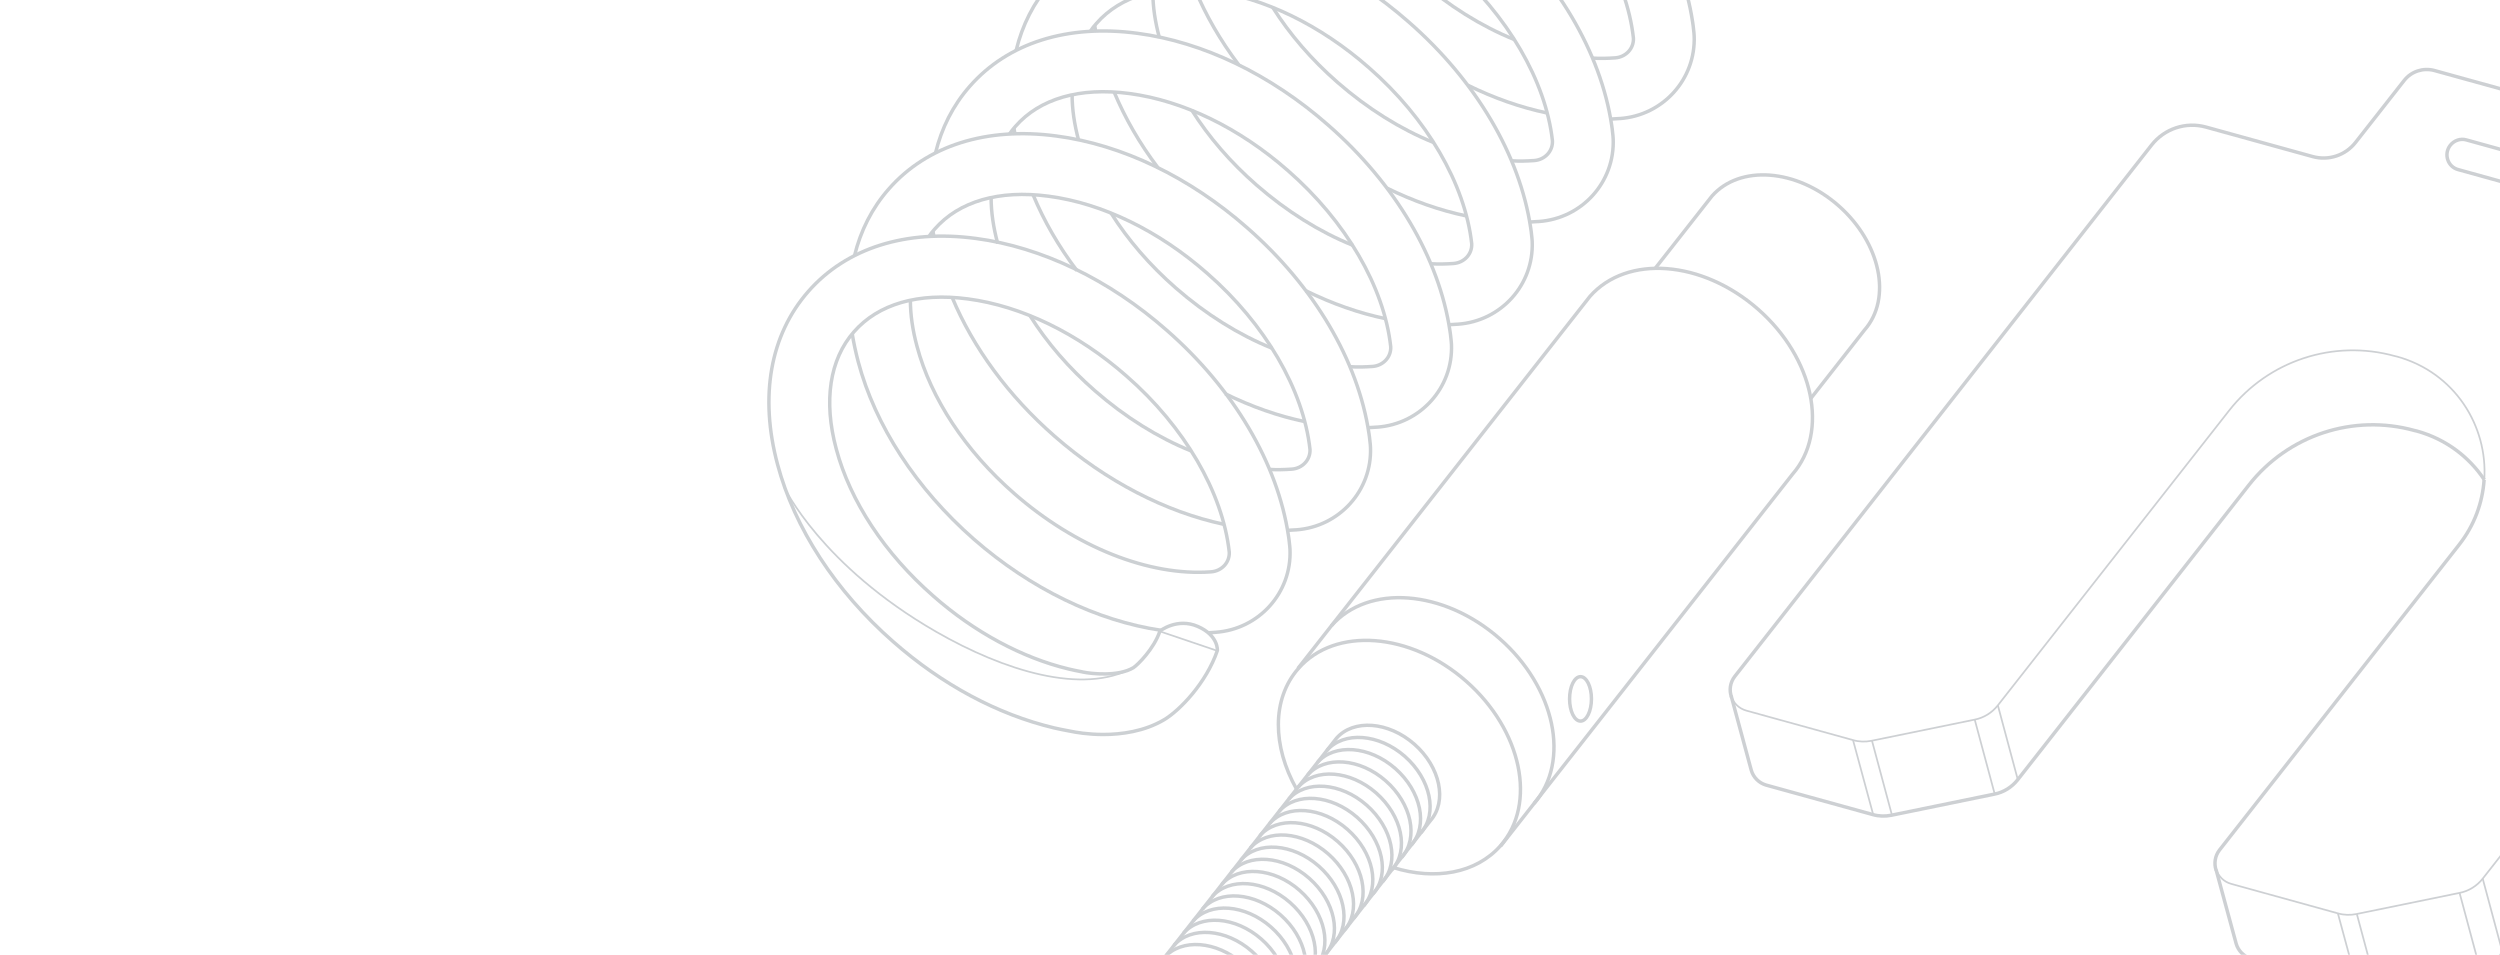 <?xml version="1.0" encoding="UTF-8" standalone="no"?>
<svg xmlns="http://www.w3.org/2000/svg" xmlns:xlink="http://www.w3.org/1999/xlink" xmlns:serif="http://www.serif.com/" width="100%" height="100%" viewBox="0 0 1440 550" version="1.1" xml:space="preserve" style="fill-rule:evenodd;clip-rule:evenodd;stroke-miterlimit:10;">
    <g id="Layer1" transform="matrix(1,0,0,1,-234.66,-161.331)">
        <g opacity="0.2">
            <g transform="matrix(1,0,0,1,675.956,0)">
                <path d="M226.674,524.952L259.764,536.171L226.674,524.952Z" style="fill:none;fill-rule:nonzero;stroke:rgb(0,18,35);stroke-width:1px;"></path>
            </g>
            <g transform="matrix(1,0,0,1,675.956,0)">
                <path d="M227.403,524.369C190.814,518.978 152.331,500.475 119.678,471.918C86.442,442.778 62.827,406.499 53.061,369.783C51.603,364.247 50.437,358.856 49.562,353.465" style="fill:none;fill-rule:nonzero;stroke:rgb(0,18,35);stroke-width:2px;"></path>
            </g>
            <g transform="matrix(1,0,0,1,675.956,0)">
                <path d="M10.35,441.904C10.35,441.904 31.632,487.071 97.958,525.244C137.025,547.682 182.214,561.814 211.368,545.933" style="fill:none;fill-rule:nonzero;stroke:rgb(0,18,35);stroke-width:1px;"></path>
            </g>
            <g transform="matrix(1,0,0,1,675.956,0)">
                <path d="M83.09,334.378C83.09,342.683 84.401,351.571 86.879,360.75C94.897,390.91 114.868,421.069 142.856,445.547C178.132,476.435 220.552,493.336 256.265,490.713C262.388,490.276 267.052,485.322 266.761,479.349C262.971,444.964 240.959,407.082 207.578,377.942C179.59,353.319 147.083,337.584 116.179,333.504C87.754,329.716 64.577,336.418 50.583,352.445C36.589,368.326 32.944,392.367 40.379,419.904C48.396,450.063 68.367,480.223 96.355,504.7C119.824,525.389 147.52,540.251 174.196,546.661C176.674,547.244 179.298,547.827 181.776,548.264L182.36,548.41C187.17,549.43 202.767,551.178 211.514,545.933C213.992,544.33 223.467,535.006 226.82,524.807C226.82,524.807 236.732,516.939 248.685,522.184C260.639,527.429 259.91,536.025 259.91,536.025C253.496,554.821 238.044,570.702 229.152,575.947C217.782,582.649 204.662,584.397 194.167,584.397C185.129,584.397 177.986,583.086 175.217,582.503C172.156,581.92 168.949,581.338 165.887,580.609C133.38,572.887 101.311,555.695 73.177,530.926C39.941,501.786 16.326,465.507 6.56,428.791C-3.936,389.598 2.332,354.193 24.344,329.133C46.209,304.219 80.611,293.291 120.844,298.682C158.599,303.636 197.665,322.431 230.756,351.571C269.385,385.373 294.603,428.208 300.871,470.024L301.163,472.064C301.309,473.375 301.454,474.686 301.6,475.998C301.6,476.435 301.746,477.163 301.746,477.892C302.766,502.806 283.816,523.787 258.889,525.535C257.432,525.681 255.974,525.681 254.662,525.826" style="fill:none;fill-rule:nonzero;stroke:rgb(0,18,35);stroke-width:2px;"></path>
            </g>
            <g transform="matrix(1,0,0,1,675.956,0)">
                <path d="M96.646,297.663C96.501,296.497 96.209,295.477 96.063,294.312" style="fill:none;fill-rule:nonzero;stroke:rgb(0,18,35);stroke-width:2px;"></path>
            </g>
            <g transform="matrix(1,0,0,1,675.956,0)">
                <path d="M263.554,463.322C230.172,456.182 195.77,438.553 166.179,412.618C139.649,389.452 119.241,361.624 107.142,332.63" style="fill:none;fill-rule:nonzero;stroke:rgb(0,18,35);stroke-width:2px;"></path>
            </g>
            <g transform="matrix(1,0,0,1,675.956,0)">
                <path d="M50.874,308.736C54.373,294.311 60.932,281.199 70.699,270.126C92.565,245.211 126.966,234.284 167.199,239.675C204.954,244.628 244.021,263.423 277.111,292.563C315.74,326.365 340.958,369.201 347.226,411.016L347.518,413.056C347.664,414.367 347.81,415.678 347.955,416.99C347.955,417.427 348.101,418.155 348.101,418.884C349.121,443.798 330.171,464.779 305.244,466.527L304.953,466.527C303.349,466.673 301.746,466.673 300.142,466.819" style="fill:none;fill-rule:nonzero;stroke:rgb(0,18,35);stroke-width:2px;"></path>
            </g>
            <g transform="matrix(1,0,0,1,675.956,0)">
                <path d="M289.793,431.705C294.166,431.996 298.539,431.851 302.766,431.559C308.889,431.122 313.553,426.168 313.262,420.195C309.472,385.81 287.46,347.928 254.079,318.788C226.091,294.165 193.584,278.43 162.68,274.35C134.255,270.562 111.077,277.264 97.084,293.291C95.772,294.748 94.605,296.205 93.585,297.808" style="fill:none;fill-rule:nonzero;stroke:rgb(0,18,35);stroke-width:2px;"></path>
            </g>
            <g transform="matrix(1,0,0,1,675.956,0)">
                <path d="M152.039,343.266C161.806,358.71 174.342,373.28 189.356,386.392C206.703,401.545 225.653,413.347 244.749,421.069" style="fill:none;fill-rule:nonzero;stroke:rgb(0,18,35);stroke-width:2px;"></path>
            </g>
            <g transform="matrix(1,0,0,1,675.956,0)">
                <path d="M129.591,275.225C129.591,283.529 130.903,292.417 133.381,301.596" style="fill:none;fill-rule:nonzero;stroke:rgb(0,18,35);stroke-width:2px;"></path>
            </g>
            <g transform="matrix(1,0,0,1,675.956,0)">
                <path d="M143.293,238.363C143.147,237.197 142.855,236.177 142.71,235.012" style="fill:none;fill-rule:nonzero;stroke:rgb(0,18,35);stroke-width:2px;"></path>
            </g>
            <g transform="matrix(1,0,0,1,675.956,0)">
                <path d="M179.007,317.186C168.511,303.345 160.056,288.629 153.788,273.622" style="fill:none;fill-rule:nonzero;stroke:rgb(0,18,35);stroke-width:2px;"></path>
            </g>
            <g transform="matrix(1,0,0,1,675.956,0)">
                <path d="M310.201,404.167C294.895,400.962 279.589,395.571 264.428,388.141" style="fill:none;fill-rule:nonzero;stroke:rgb(0,18,35);stroke-width:2px;"></path>
            </g>
            <g transform="matrix(1,0,0,1,675.956,0)">
                <path d="M97.521,249.581C101.019,235.157 107.579,222.044 117.346,210.971C139.211,186.057 173.613,175.129 213.846,180.52C251.601,185.474 290.667,204.269 323.757,233.409C362.387,267.211 387.605,310.046 393.873,351.862L394.165,353.902C394.311,355.213 394.456,356.524 394.602,357.835C394.602,358.273 394.748,359.001 394.748,359.73C395.768,384.644 376.818,405.625 351.891,407.373L351.6,407.373C349.996,407.519 348.393,407.519 346.789,407.664" style="fill:none;fill-rule:nonzero;stroke:rgb(0,18,35);stroke-width:2px;"></path>
            </g>
            <g transform="matrix(1,0,0,1,675.956,0)">
                <path d="M336.294,372.551C340.667,372.842 345.04,372.696 349.267,372.405C355.39,371.968 360.054,367.014 359.763,361.04C355.973,326.655 333.961,288.774 300.58,259.634C272.592,235.011 240.085,219.276 209.181,215.196C180.756,211.408 157.578,218.11 143.584,234.137C142.273,235.594 141.106,237.051 140.086,238.654" style="fill:none;fill-rule:nonzero;stroke:rgb(0,18,35);stroke-width:2px;"></path>
            </g>
            <g transform="matrix(1,0,0,1,675.956,0)">
                <path d="M198.686,284.112C208.452,299.556 220.989,314.126 236.003,327.239C253.35,342.392 272.3,354.193 291.396,361.915" style="fill:none;fill-rule:nonzero;stroke:rgb(0,18,35);stroke-width:2px;"></path>
            </g>
            <g transform="matrix(1,0,0,1,675.956,0)">
                <path d="M176.237,215.925C176.237,224.23 177.549,233.117 180.027,242.296" style="fill:none;fill-rule:nonzero;stroke:rgb(0,18,35);stroke-width:2px;"></path>
            </g>
            <g transform="matrix(1,0,0,1,675.956,0)">
                <path d="M189.794,179.209C189.648,178.044 189.356,177.024 189.211,175.858" style="fill:none;fill-rule:nonzero;stroke:rgb(0,18,35);stroke-width:2px;"></path>
            </g>
            <g transform="matrix(1,0,0,1,675.956,0)">
                <path d="M225.653,257.887C215.158,244.046 206.703,229.33 200.435,214.323" style="fill:none;fill-rule:nonzero;stroke:rgb(0,18,35);stroke-width:2px;"></path>
            </g>
            <g transform="matrix(1,0,0,1,675.956,0)">
                <path d="M356.702,344.869C341.396,341.663 326.09,336.272 310.929,328.842" style="fill:none;fill-rule:nonzero;stroke:rgb(0,18,35);stroke-width:2px;"></path>
            </g>
            <g transform="matrix(1,0,0,1,675.956,0)">
                <path d="M144.022,190.283C147.52,175.858 154.08,162.745 163.847,151.672C185.712,126.758 220.114,115.831 260.347,121.221C298.102,126.175 337.168,144.97 370.258,174.11C408.888,207.912 434.106,250.747 440.374,292.563L440.666,294.603C440.811,295.914 440.957,297.225 441.103,298.537C441.103,298.974 441.249,299.702 441.249,300.431C442.269,325.345 423.319,346.326 398.392,348.074L398.101,348.074C396.497,348.22 394.894,348.22 393.29,348.366" style="fill:none;fill-rule:nonzero;stroke:rgb(0,18,35);stroke-width:2px;"></path>
            </g>
            <g transform="matrix(1,0,0,1,675.956,0)">
                <path d="M382.94,313.253C387.314,313.544 391.687,313.398 395.914,313.107C402.036,312.67 406.701,307.716 406.41,301.743C402.619,267.358 380.608,229.476 347.227,200.336C319.238,175.713 286.732,159.978 255.828,155.898C227.403,152.11 204.225,158.812 190.231,174.839C188.919,176.296 187.753,177.753 186.733,179.356" style="fill:none;fill-rule:nonzero;stroke:rgb(0,18,35);stroke-width:2px;"></path>
            </g>
            <g transform="matrix(1,0,0,1,675.956,0)">
                <path d="M245.187,224.813C254.953,240.258 267.49,254.827 282.504,267.94C299.851,283.093 318.801,294.895 337.897,302.617" style="fill:none;fill-rule:nonzero;stroke:rgb(0,18,35);stroke-width:2px;"></path>
            </g>
            <g transform="matrix(1,0,0,1,675.956,0)">
                <path d="M222.738,156.771C222.738,165.076 224.05,173.964 226.528,183.143" style="fill:none;fill-rule:nonzero;stroke:rgb(0,18,35);stroke-width:2px;"></path>
            </g>
            <g transform="matrix(1,0,0,1,675.956,0)">
                <path d="M272.154,198.587C261.659,184.746 253.204,170.03 246.936,155.023" style="fill:none;fill-rule:nonzero;stroke:rgb(0,18,35);stroke-width:2px;"></path>
            </g>
            <g transform="matrix(1,0,0,1,675.956,0)">
                <path d="M403.348,285.715C388.042,282.51 372.736,277.119 357.576,269.688" style="fill:none;fill-rule:nonzero;stroke:rgb(0,18,35);stroke-width:2px;"></path>
            </g>
            <g transform="matrix(1,0,0,1,675.956,0)">
                <path d="M190.668,131.129C194.167,116.705 200.727,103.592 210.493,92.519C232.359,67.605 266.761,56.677 306.994,62.068C344.748,67.022 383.815,85.817 416.905,114.957C455.534,148.759 480.753,191.594 487.021,233.41L487.312,235.449C487.458,236.761 487.604,238.072 487.75,239.383C487.75,239.82 487.896,240.549 487.896,241.277C488.916,266.192 469.966,287.172 445.039,288.921L444.747,288.921C443.144,289.067 441.54,289.067 439.937,289.212" style="fill:none;fill-rule:nonzero;stroke:rgb(0,18,35);stroke-width:2px;"></path>
            </g>
            <g transform="matrix(1,0,0,1,675.956,0)">
                <path d="M429.441,253.953C433.815,254.244 438.188,254.099 442.415,253.807C448.537,253.37 453.202,248.416 452.911,242.443C449.12,208.058 427.109,170.176 393.728,141.036C365.739,116.413 333.233,100.678 302.329,96.598C273.904,92.81 250.726,99.512 236.732,115.539C235.42,116.996 234.254,118.453 233.234,120.056" style="fill:none;fill-rule:nonzero;stroke:rgb(0,18,35);stroke-width:2px;"></path>
            </g>
            <g transform="matrix(1,0,0,1,675.956,0)">
                <path d="M291.833,165.659C301.6,181.103 314.136,195.673 329.151,208.786C346.498,223.939 365.448,235.74 384.544,243.462" style="fill:none;fill-rule:nonzero;stroke:rgb(0,18,35);stroke-width:2px;"></path>
            </g>
            <g transform="matrix(1,0,0,1,675.956,0)">
                <path d="M449.849,226.416C434.544,223.21 419.238,217.819 404.077,210.389" style="fill:none;fill-rule:nonzero;stroke:rgb(0,18,35);stroke-width:2px;"></path>
            </g>
            <g transform="matrix(1,0,0,1,675.956,0)">
                <path d="M463.552,55.656C502.181,89.458 527.399,132.294 533.668,174.109L533.959,176.149C534.105,177.46 534.251,178.772 534.396,180.083C534.396,180.52 534.542,181.248 534.542,181.977C535.563,206.891 516.612,227.872 491.686,229.62L491.394,229.62C489.791,229.766 488.187,229.766 486.584,229.912" style="fill:none;fill-rule:nonzero;stroke:rgb(0,18,35);stroke-width:2px;"></path>
            </g>
            <g transform="matrix(1,0,0,1,675.956,0)">
                <path d="M476.088,194.799C480.461,195.091 484.834,194.945 489.062,194.654C495.184,194.216 499.849,189.263 499.557,183.289C495.767,148.904 473.756,111.023 440.374,81.883" style="fill:none;fill-rule:nonzero;stroke:rgb(0,18,35);stroke-width:2px;"></path>
            </g>
            <g transform="matrix(1,0,0,1,675.956,0)">
                <path d="M338.334,106.36C348.101,121.804 360.637,136.374 375.652,149.487C392.999,164.64 411.949,176.441 431.045,184.163" style="fill:none;fill-rule:nonzero;stroke:rgb(0,18,35);stroke-width:2px;"></path>
            </g>
        </g>
    </g>
    <g id="Layer2" transform="matrix(1,0,0,1,653.274,99.755)">
        <g opacity="0.2">
            <path d="M60.437,513.382C70.31,502.133 66.198,482.382 51.255,469.268C36.311,456.154 16.194,454.642 6.322,465.891C-3.55,477.14 0.561,496.89 15.505,510.005C30.448,523.119 50.565,524.631 60.437,513.382Z" style="fill:none;fill-rule:nonzero;stroke:rgb(5,18,35);stroke-width:2px;"></path>
            <path d="M66,506.3C75.9,495.1 71.7,475.3 56.8,462.2C41.9,449.1 21.7,447.6 11.9,458.8" style="fill:none;fill-rule:nonzero;stroke:rgb(5,18,35);stroke-width:2px;"></path>
            <path d="M71.5,499.3C81.4,488.1 77.2,468.3 62.3,455.2C47.4,442.1 27.2,440.6 17.4,451.8" style="fill:none;fill-rule:nonzero;stroke:rgb(5,18,35);stroke-width:2px;"></path>
            <path d="M77,492.3C86.9,481.1 82.7,461.3 67.8,448.2C52.9,435.1 32.7,433.6 22.9,444.8" style="fill:none;fill-rule:nonzero;stroke:rgb(5,18,35);stroke-width:2px;"></path>
            <path d="M82.5,485.3C92.4,474.1 88.2,454.3 73.3,441.2C58.4,428.1 38.2,426.6 28.4,437.8" style="fill:none;fill-rule:nonzero;stroke:rgb(5,18,35);stroke-width:2px;"></path>
            <path d="M88,478.3C97.9,467.1 93.7,447.3 78.8,434.2C63.9,421.1 43.7,419.6 33.9,430.8" style="fill:none;fill-rule:nonzero;stroke:rgb(5,18,35);stroke-width:2px;"></path>
            <path d="M93.5,471.3C103.4,460.1 99.2,440.3 84.3,427.2C69.4,414.1 49.2,412.6 39.4,423.8" style="fill:none;fill-rule:nonzero;stroke:rgb(5,18,35);stroke-width:2px;"></path>
            <path d="M99,464.2C108.9,453 104.7,433.2 89.8,420.1C74.9,407 54.7,405.5 44.9,416.7" style="fill:none;fill-rule:nonzero;stroke:rgb(5,18,35);stroke-width:2px;"></path>
            <path d="M104.5,457.2C114.4,446 110.2,426.2 95.3,413.1C80.4,400 60.2,398.5 50.4,409.7" style="fill:none;fill-rule:nonzero;stroke:rgb(5,18,35);stroke-width:2px;"></path>
            <path d="M110,450.2C119.9,439 115.7,419.2 100.8,406.1C85.9,393 65.7,391.5 55.9,402.7" style="fill:none;fill-rule:nonzero;stroke:rgb(5,18,35);stroke-width:2px;"></path>
            <path d="M115.5,443.2C125.4,432 121.2,412.2 106.3,399.1C91.4,386 71.2,384.5 61.4,395.7" style="fill:none;fill-rule:nonzero;stroke:rgb(5,18,35);stroke-width:2px;"></path>
            <path d="M121,436.2C130.9,425 126.7,405.2 111.8,392.1C96.9,379 76.7,377.5 66.9,388.7" style="fill:none;fill-rule:nonzero;stroke:rgb(5,18,35);stroke-width:2px;"></path>
            <path d="M126.5,429.1C136.4,417.9 132.2,398.1 117.3,385C102.4,371.9 82.2,370.4 72.4,381.6" style="fill:none;fill-rule:nonzero;stroke:rgb(5,18,35);stroke-width:2px;"></path>
            <path d="M132.1,422.1C142,410.9 137.8,391.1 122.9,378C108,364.9 87.8,363.4 78,374.6" style="fill:none;fill-rule:nonzero;stroke:rgb(5,18,35);stroke-width:2px;"></path>
            <path d="M137.6,415.1C147.5,403.9 143.3,384.1 128.4,371C113.5,357.9 93.3,356.4 83.5,367.6" style="fill:none;fill-rule:nonzero;stroke:rgb(5,18,35);stroke-width:2px;"></path>
            <path d="M143.1,408.1C153,396.9 148.8,377.1 133.9,364C119,350.9 98.8,349.4 89,360.6" style="fill:none;fill-rule:nonzero;stroke:rgb(5,18,35);stroke-width:2px;"></path>
            <path d="M148.6,401.1C158.5,389.9 154.3,370.1 139.4,357C124.5,343.9 104.3,342.4 94.5,353.6" style="fill:none;fill-rule:nonzero;stroke:rgb(5,18,35);stroke-width:2px;"></path>
            <path d="M154.1,394.1C164,382.9 159.8,363.1 144.9,350C130,336.9 109.8,335.4 100,346.6" style="fill:none;fill-rule:nonzero;stroke:rgb(5,18,35);stroke-width:2px;"></path>
            <path d="M159.6,387C169.5,375.8 165.3,356 150.4,342.9C135.5,329.8 115.3,328.3 105.5,339.5" style="fill:none;fill-rule:nonzero;stroke:rgb(5,18,35);stroke-width:2px;"></path>
            <path d="M165.1,380C175,368.8 170.8,349 155.9,335.9C141,322.8 120.8,321.3 111,332.5" style="fill:none;fill-rule:nonzero;stroke:rgb(5,18,35);stroke-width:2px;"></path>
            <path d="M60.5,513.4L170.6,373C180.5,361.8 176.3,342 161.4,328.9C146.5,315.8 126.3,314.3 116.5,325.5L6.4,465.9" style="fill:none;fill-rule:nonzero;stroke:rgb(5,18,35);stroke-width:2px;"></path>
            <path d="M94.3,285.3L113.6,260.7C134.9,236.5 178.2,239.8 210.4,268C242.6,296.2 251.5,338.8 230.3,363.1L211,387.7" style="fill:none;fill-rule:nonzero;stroke:rgb(5,18,35);stroke-width:2px;"></path>
            <path d="M113.6,260.7L262.5,71C283.8,46.8 327.1,50.1 359.3,78.3C391.5,106.5 400.4,149.1 379.2,173.4L230.3,363.1" style="fill:none;fill-rule:nonzero;stroke:rgb(5,18,35);stroke-width:2px;"></path>
            <path d="M300.2,54.7L332.8,13.2C348.8,-5 381.5,-2.6 405.7,18.7C429.9,40 436.7,72.1 420.7,90.3L389.8,129.7" style="fill:none;fill-rule:nonzero;stroke:rgb(5,18,35);stroke-width:2px;"></path>
            <path d="M257.1,315.6C260.579,315.6 263.4,309.869 263.4,302.8C263.4,295.731 260.579,290 257.1,290C253.621,290 250.8,295.731 250.8,302.8C250.8,309.869 253.621,315.6 257.1,315.6Z" style="fill:none;fill-rule:nonzero;stroke:rgb(5,18,35);stroke-width:2px;"></path>
            <path d="M149.4,400C173.2,407.4 196.9,403.4 211,387.4C232.2,363.2 223.3,320.8 191.2,292.6C159.1,264.4 115.8,261.1 94.6,285.3C79.1,302.9 79.7,330.2 93.5,354.7" style="fill:none;fill-rule:nonzero;stroke:rgb(5,18,35);stroke-width:2px;"></path>
        </g>
    </g>
    <g id="Layer3" transform="matrix(1,0,0,1,995.589,39.032)">
        <g opacity="0.2">
            <path d="M420.355,58.666L500.555,80.866C503.955,81.866 507.655,80.566 509.855,77.766C513.755,72.766 511.355,65.466 505.255,63.766L425.055,41.566C421.655,40.566 417.955,41.866 415.755,44.666C411.855,49.666 414.255,57.066 420.355,58.666Z" style="fill:none;fill-rule:nonzero;stroke:rgb(5,18,35);stroke-width:2px;"></path>
            <path d="M83.555,430.865L71.755,387.265" style="fill:none;fill-rule:nonzero;stroke:rgb(5,18,35);stroke-width:1px;"></path>
            <path d="M94.254,430.765L82.654,387.565" style="fill:none;fill-rule:nonzero;stroke:rgb(5,18,35);stroke-width:1px;"></path>
            <path d="M153.454,418.665L141.854,375.465" style="fill:none;fill-rule:nonzero;stroke:rgb(5,18,35);stroke-width:1px;"></path>
            <path d="M435.355,237.265C426.655,224.265 413.455,213.965 396.555,209.265L395.255,208.965C359.955,199.165 322.355,211.565 299.755,240.365L166.555,410.165C163.255,414.365 158.455,417.365 153.255,418.365L93.755,430.565C90.255,431.265 86.555,431.165 83.155,430.165L21.655,413.165C17.555,411.965 14.355,408.765 13.155,404.665L1.555,361.765" style="fill:none;fill-rule:nonzero;stroke:rgb(5,18,35);stroke-width:2px;"></path>
            <path d="M166.754,410.365L155.154,367.165" style="fill:none;fill-rule:nonzero;stroke:rgb(5,18,35);stroke-width:1px;"></path>
            <path d="M435.355,237.265C437.455,206.365 418.355,175.565 385.155,166.365L383.855,166.065C348.555,156.265 310.955,168.665 288.355,197.465L155.155,367.265C151.855,371.465 147.055,374.465 141.855,375.465L82.355,387.665C78.855,388.365 75.155,388.265 71.755,387.265L10.255,370.265C6.055,369.065 3.055,366.065 1.755,362.365" style="fill:none;fill-rule:nonzero;stroke:rgb(5,18,35);stroke-width:1px;"></path>
            <path d="M280.855,462.165C279.655,458.365 280.155,454.065 282.855,450.565L420.755,274.865C429.755,263.465 434.355,250.365 435.255,237.365" style="fill:none;fill-rule:nonzero;stroke:rgb(5,18,35);stroke-width:2px;"></path>
            <path d="M677.055,151.565C677.755,154.465 677.155,157.765 675.055,160.365L434.455,467.065C431.155,471.265 426.355,474.265 421.155,475.265L361.655,487.465C358.155,488.165 354.455,488.065 351.055,487.065L289.555,470.065C285.255,468.865 282.255,465.665 281.055,461.965" style="fill:none;fill-rule:nonzero;stroke:rgb(5,18,35);stroke-width:1px;"></path>
            <path d="M1.755,362.465C0.355,358.665 0.855,354.165 3.655,350.565L243.755,44.466C251.155,35.066 263.455,30.965 275.055,34.166L336.555,51.166C345.655,53.666 355.355,50.466 361.155,43.066L389.255,7.265C393.355,2.065 400.155,-0.135 406.555,1.565L569.355,46.566C574.655,48.066 578.555,51.865 580.255,56.466" style="fill:none;fill-rule:nonzero;stroke:rgb(5,18,35);stroke-width:2px;"></path>
            <path d="M362.855,530.765L351.055,487.165" style="fill:none;fill-rule:nonzero;stroke:rgb(5,18,35);stroke-width:1px;"></path>
            <path d="M373.555,530.665L361.955,487.465" style="fill:none;fill-rule:nonzero;stroke:rgb(5,18,35);stroke-width:1px;"></path>
            <path d="M432.754,518.565L421.154,475.365" style="fill:none;fill-rule:nonzero;stroke:rgb(5,18,35);stroke-width:1px;"></path>
            <path d="M445.854,510.065C442.554,514.265 437.754,517.266 432.554,518.266L373.054,530.465C369.554,531.165 365.854,531.065 362.454,530.065L300.954,513.065C296.854,511.865 293.654,508.665 292.454,504.565L280.854,461.865" style="fill:none;fill-rule:nonzero;stroke:rgb(5,18,35);stroke-width:2px;"></path>
            <path d="M446.055,510.265L434.455,467.065" style="fill:none;fill-rule:nonzero;stroke:rgb(5,18,35);stroke-width:1px;"></path>
            <path d="M677.054,151.565L687.155,188.065C688.955,194.765 687.555,201.865 683.255,207.365L445.854,510.065" style="fill:none;fill-rule:nonzero;stroke:rgb(5,18,35);stroke-width:2px;"></path>
        </g>
    </g>
</svg>

